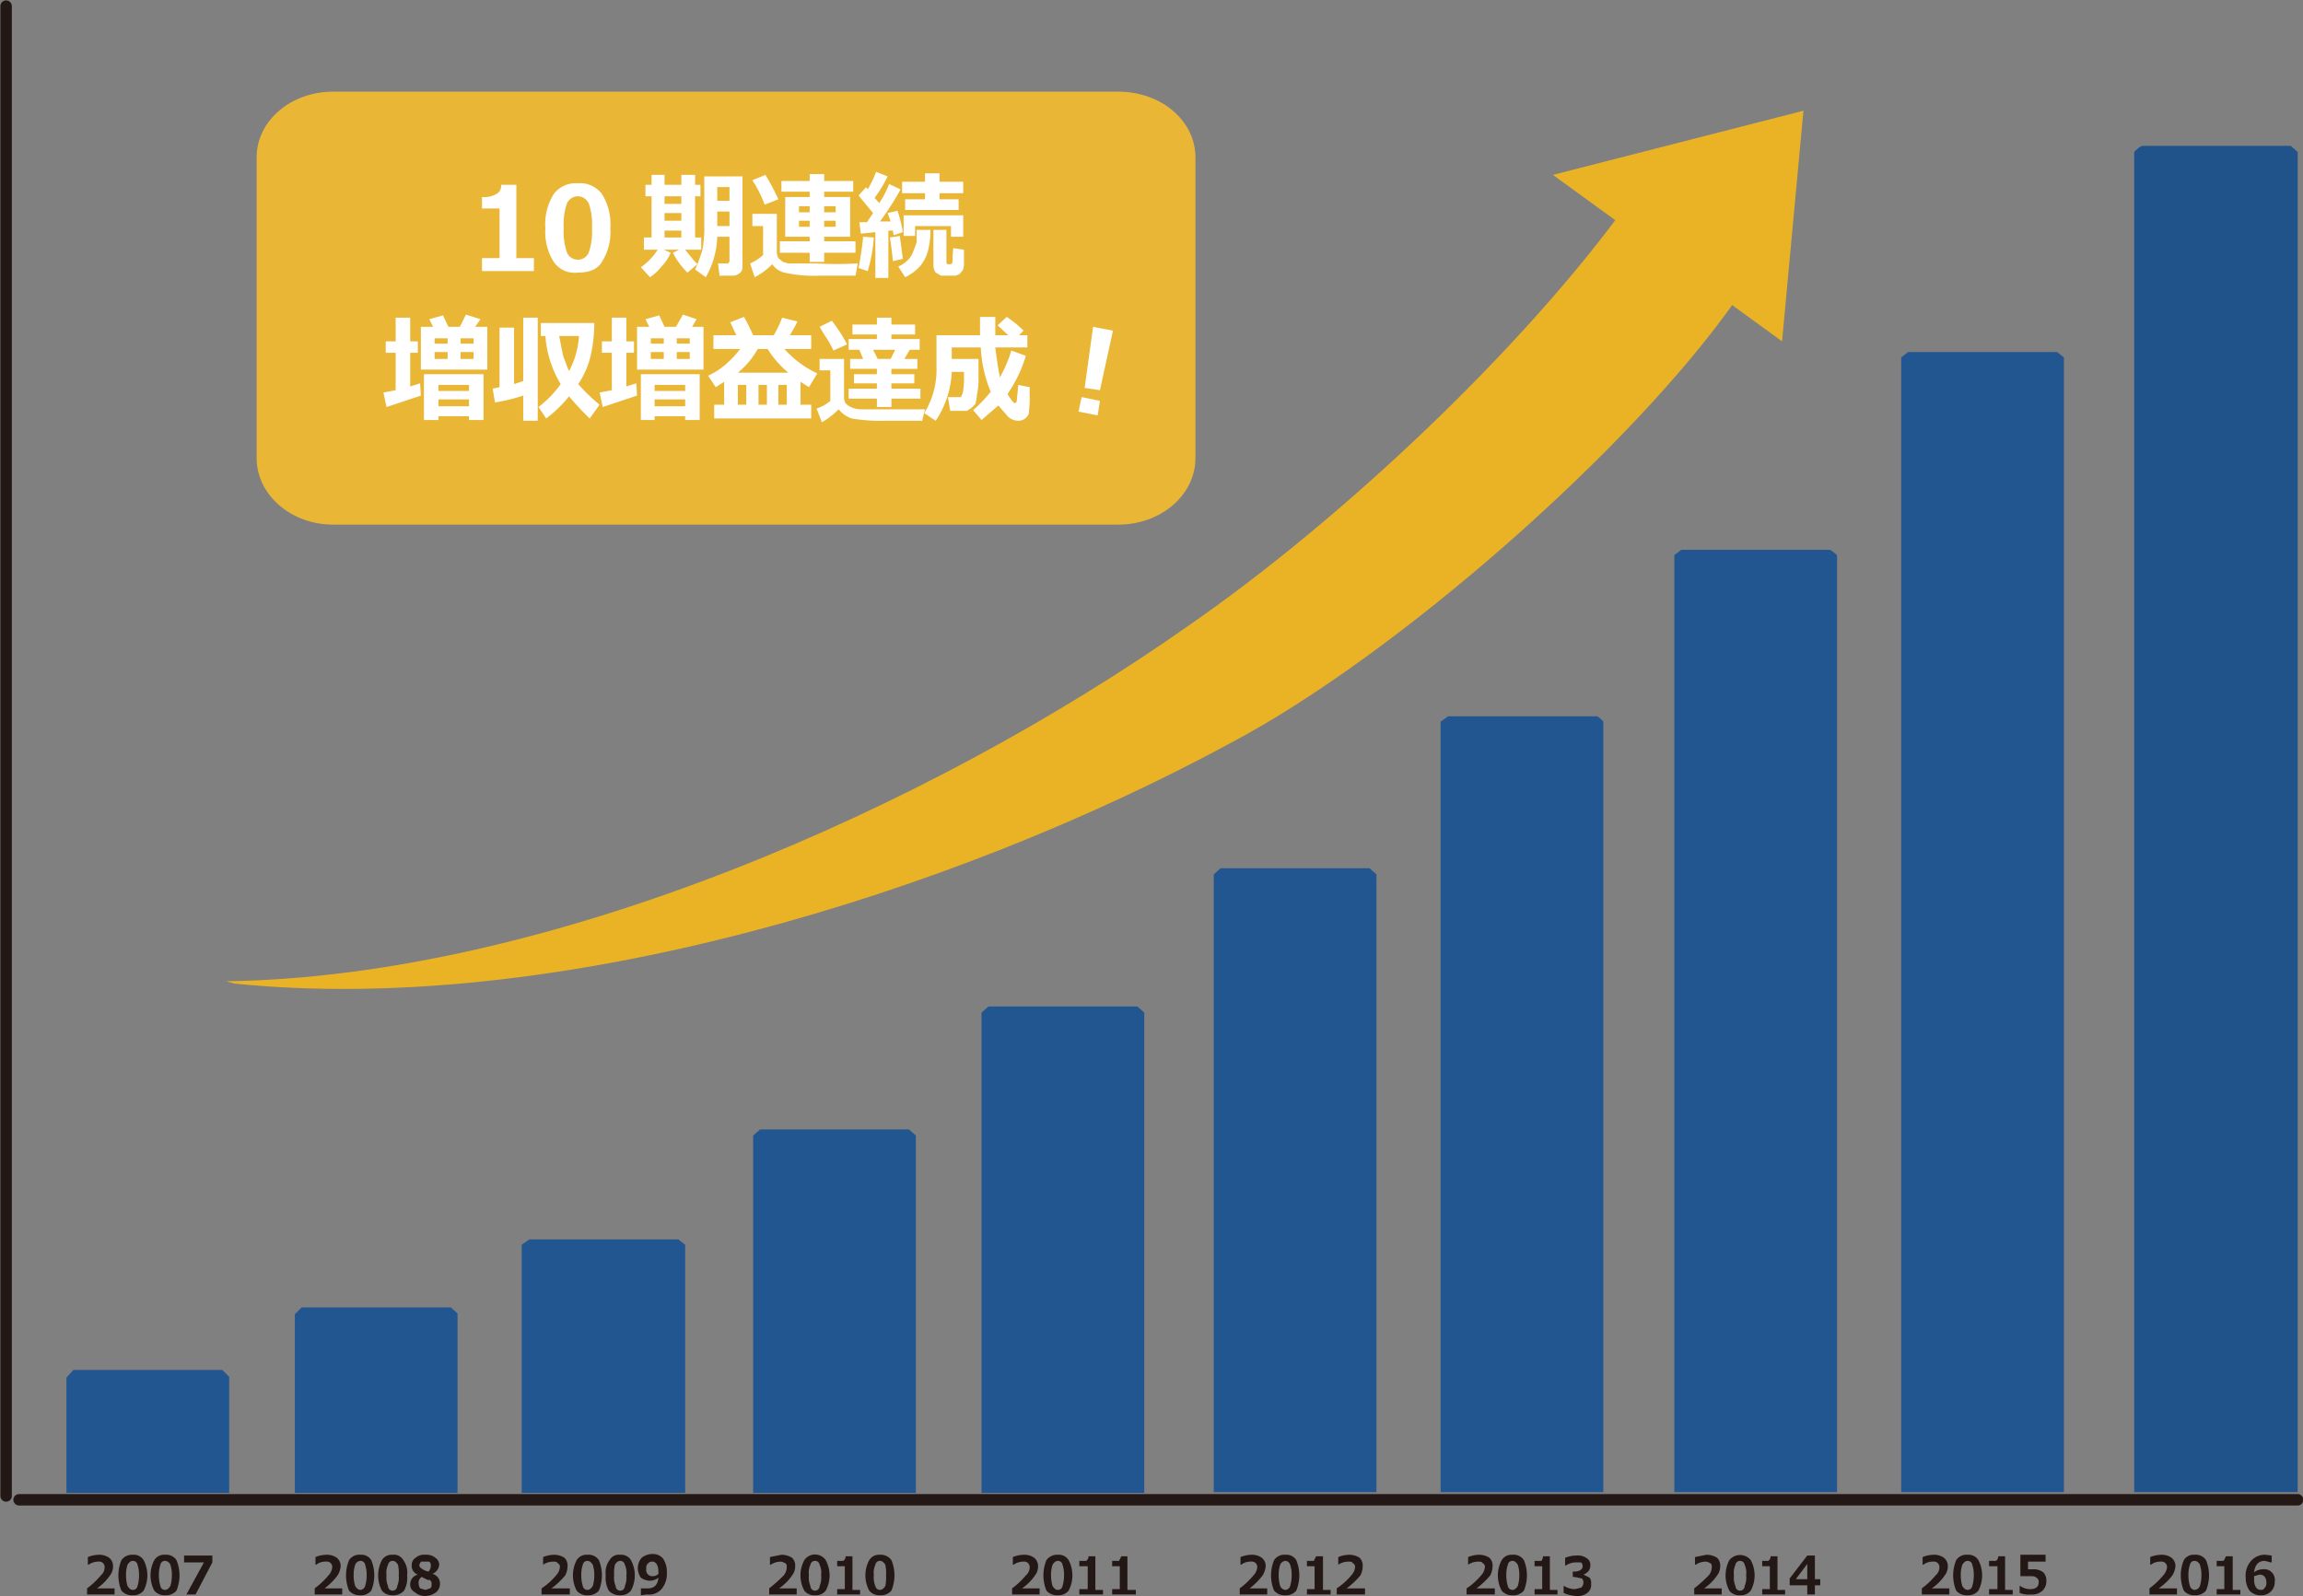 <svg id="b10c797b-22f6-4d43-9939-2ae8f3fd82de" data-name="レイヤー 1" xmlns="http://www.w3.org/2000/svg" viewBox="0 0 301.5 209" width="301.5" height="209">
  <rect x="0" y="0" width="301.5" height="209" fill="#808080" stroke="none"/>
  <defs>
    <style>
      .ac3f2c8e-1ded-4084-9a3a-ae7116d94b80 {
        fill: #eab225;
      }

      .b2efd0d1-4722-4117-8823-f4b2ea561809 {
        fill: #225690;
      }

      .a1f47b35-3a8c-4d47-9b96-e6ac11164c8c {
        fill: #205389;
      }

      .b40cd4a6-3028-4d8a-87e1-bc5d04aa6c50 {
        fill: none;
        stroke: #231815;
        stroke-linecap: round;
        stroke-miterlimit: 10;
        stroke-width: 1.5px;
      }

      .b1193687-dc75-43f1-bc45-4cd0840ed917 {
        fill: #231815;
      }

      .bc8b87dc-abc9-4fea-a028-e737cb23f951 {
        fill: #eab636;
      }

      .a53f28b1-37d7-4537-a557-fcd37f376eec {
        fill: #fff;
      }
    </style>
  </defs>
  <g>
    <path class="ac3f2c8e-1ded-4084-9a3a-ae7116d94b80" d="M155.5,82c-34,23.9-83.7,45.9-125.9,46.5l1.1.3c41.9,4.3,93.9-11.7,130.4-31.5,21.6-11.4,52.6-38.6,66.2-58.1l-13.9-13C199.5,45.6,175.6,68.1,155.5,82Z"/>
    <polygon class="ac3f2c8e-1ded-4084-9a3a-ae7116d94b80" points="203.3 22.9 233.3 44.7 236.1 14.5 203.3 22.9"/>
  </g>
  <path class="b2efd0d1-4722-4117-8823-f4b2ea561809" d="M30,180.3l-.9-.9H9.6l-.9,1v15.1H30Z"/>
  <path class="b2efd0d1-4722-4117-8823-f4b2ea561809" d="M59.9,172l-.9-.8H39.5l-.9.9v23.4H59.9Z"/>
  <path class="b2efd0d1-4722-4117-8823-f4b2ea561809" d="M89.7,163l-.9-.7H69.3l-1,.7v32.5H89.7Z"/>
  <path class="b2efd0d1-4722-4117-8823-f4b2ea561809" d="M119.9,148.7l-.9-.8H99.5l-.9.8v46.8h21.3Z"/>
  <path class="b2efd0d1-4722-4117-8823-f4b2ea561809" d="M149.8,132.6l-.9-.8H129.4l-.9.8v62.9h21.3Z"/>
  <path class="b2efd0d1-4722-4117-8823-f4b2ea561809" d="M180.2,114.5l-.9-.8H159.8l-.9.8v80.9h21.3Z"/>
  <path class="b2efd0d1-4722-4117-8823-f4b2ea561809" d="M209.9,94.5a2.7,2.7,0,0,0-.8-.7H189.6l-1,.7V195.4h21.3Z"/>
  <path class="b2efd0d1-4722-4117-8823-f4b2ea561809" d="M240.5,72.7a7.1,7.1,0,0,0-.9-.7H220.1l-.9.7V195.4h21.3Z"/>
  <path class="b2efd0d1-4722-4117-8823-f4b2ea561809" d="M270.2,46.8l-.9-.7H249.8l-.9.7V195.4h21.3Z"/>
  <path class="a1f47b35-3a8c-4d47-9b96-e6ac11164c8c" d="M300.8,19.9l-.9-.8H280.4a3.9,3.9,0,0,0-1,.8V195.4h21.4Z"/>
  <line class="b40cd4a6-3028-4d8a-87e1-bc5d04aa6c50" x1="0.8" y1="0.8" x2="0.8" y2="195.9"/>
  <line class="b40cd4a6-3028-4d8a-87e1-bc5d04aa6c50" x1="2.5" y1="196.4" x2="300.8" y2="196.4"/>
  <g>
    <path class="b1193687-dc75-43f1-bc45-4cd0840ed917" d="M15,208.8H11.4V208a10.2,10.2,0,0,0,1.8-1.7,1.4,1.4,0,0,0,.5-1.1.8.8,0,0,0-.2-.5.7.7,0,0,0-.6-.2,2.2,2.2,0,0,0-1.3.4h-.1v-1a4,4,0,0,1,1.5-.3,2.2,2.2,0,0,1,1.3.4,1.4,1.4,0,0,1,.5,1.1,1.9,1.9,0,0,1-.4,1.2,6.5,6.5,0,0,1-1.7,1.7H15Z"/>
    <path class="b1193687-dc75-43f1-bc45-4cd0840ed917" d="M17.4,208.9a1.8,1.8,0,0,1-1.5-.6,5.2,5.2,0,0,1,0-4,1.7,1.7,0,0,1,1.5-.7,1.5,1.5,0,0,1,1.4.7,4.3,4.3,0,0,1,0,4A1.7,1.7,0,0,1,17.4,208.9Zm0-4.5c-.3,0-.5.2-.7.5a4.1,4.1,0,0,0-.2,1.4,4.6,4.6,0,0,0,.2,1.4c.2.3.4.5.7.5a.6.6,0,0,0,.6-.5,4.6,4.6,0,0,0,.2-1.4,4.1,4.1,0,0,0-.2-1.4A.6.6,0,0,0,17.4,204.4Z"/>
    <path class="b1193687-dc75-43f1-bc45-4cd0840ed917" d="M21.6,208.9a1.7,1.7,0,0,1-1.4-.6,4.3,4.3,0,0,1,0-4,1.5,1.5,0,0,1,1.4-.7,1.6,1.6,0,0,1,1.5.7,5.2,5.2,0,0,1,0,4A1.8,1.8,0,0,1,21.6,208.9Zm0-4.5a.6.6,0,0,0-.6.5,4.1,4.1,0,0,0-.2,1.4,4.6,4.6,0,0,0,.2,1.4.6.6,0,0,0,.6.5c.3,0,.5-.2.7-.5a4.6,4.6,0,0,0,.2-1.4,4.1,4.1,0,0,0-.2-1.4A.8.8,0,0,0,21.6,204.4Z"/>
    <path class="b1193687-dc75-43f1-bc45-4cd0840ed917" d="M27.8,204.6l-2.2,4.2H24.4l2.3-4.2H24.1v-.9h3.7Z"/>
    <path class="b1193687-dc75-43f1-bc45-4cd0840ed917" d="M44.8,208.8H41.2V208a10.2,10.2,0,0,0,1.8-1.7,1.8,1.8,0,0,0,.5-1.1.8.8,0,0,0-.2-.5.8.8,0,0,0-.7-.2,1.9,1.9,0,0,0-1.2.4h-.1v-1a4,4,0,0,1,1.5-.3,2.2,2.2,0,0,1,1.3.4,1.4,1.4,0,0,1,.5,1.1,2.8,2.8,0,0,1-.4,1.2,8.8,8.8,0,0,1-1.7,1.7h2.3Z"/>
    <path class="b1193687-dc75-43f1-bc45-4cd0840ed917" d="M47.2,208.9a1.8,1.8,0,0,1-1.5-.6,5.2,5.2,0,0,1,0-4,1.6,1.6,0,0,1,1.5-.7,1.5,1.5,0,0,1,1.4.7,5.2,5.2,0,0,1,0,4A1.7,1.7,0,0,1,47.2,208.9Zm0-4.5a.8.8,0,0,0-.7.5,4.1,4.1,0,0,0-.2,1.4,4.6,4.6,0,0,0,.2,1.4c.2.3.4.5.7.5a.7.7,0,0,0,.6-.5,4.6,4.6,0,0,0,.2-1.4,4.1,4.1,0,0,0-.2-1.4A.6.6,0,0,0,47.2,204.4Z"/>
    <path class="b1193687-dc75-43f1-bc45-4cd0840ed917" d="M51.4,208.9a1.7,1.7,0,0,1-1.4-.6,4.3,4.3,0,0,1,0-4,1.5,1.5,0,0,1,1.4-.7,1.4,1.4,0,0,1,1.4.7,2.8,2.8,0,0,1,.5,2,3.5,3.5,0,0,1-.4,2A1.9,1.9,0,0,1,51.4,208.9Zm0-4.5a.6.6,0,0,0-.6.5,2.6,2.6,0,0,0-.2,1.4,2.8,2.8,0,0,0,.2,1.4.6.6,0,0,0,1.2,0,2.8,2.8,0,0,0,.2-1.4,4.9,4.9,0,0,0-.1-1.4C51.9,204.6,51.7,204.4,51.4,204.4Z"/>
    <path class="b1193687-dc75-43f1-bc45-4cd0840ed917" d="M54.7,206.2h0a1.2,1.2,0,0,1-.8-1.2,1.1,1.1,0,0,1,.5-1,1.7,1.7,0,0,1,1.3-.4,1.8,1.8,0,0,1,1.3.4,1.1,1.1,0,0,1,.5.9,1.4,1.4,0,0,1-.9,1.2h0a1.3,1.3,0,0,1,1,1.3,1.4,1.4,0,0,1-.5,1.1,2.4,2.4,0,0,1-1.4.5,2,2,0,0,1-1.4-.5,1.1,1.1,0,0,1-.6-1A1.3,1.3,0,0,1,54.7,206.2Zm.5.3a.9.9,0,0,0-.4.8,1.4,1.4,0,0,0,.2.7l.7.2.6-.2c.2-.1.2-.3.2-.5v-.3l-.2-.3H56Zm1.2-1.5a.6.6,0,0,0-.2-.5H55.1l-.2.4a.5.5,0,0,0,.3.5,1.9,1.9,0,0,0,.9.4A1.1,1.1,0,0,0,56.4,205Z"/>
    <path class="b1193687-dc75-43f1-bc45-4cd0840ed917" d="M74.6,208.8H70.9V208a8.6,8.6,0,0,0,1.9-1.7,1.8,1.8,0,0,0,.5-1.1.5.5,0,0,0-.3-.5c-.1-.2-.3-.2-.6-.2a2.4,2.4,0,0,0-1.3.4h0v-1a4,4,0,0,1,1.5-.3,2.5,2.5,0,0,1,1.3.4,1.4,1.4,0,0,1,.4,1.1,2.7,2.7,0,0,1-.3,1.2,10.2,10.2,0,0,1-1.8,1.7h2.4Z"/>
    <path class="b1193687-dc75-43f1-bc45-4cd0840ed917" d="M76.9,208.9a1.7,1.7,0,0,1-1.4-.6,4.3,4.3,0,0,1,0-4,1.5,1.5,0,0,1,1.4-.7,1.6,1.6,0,0,1,1.5.7,5.2,5.2,0,0,1,0,4A1.8,1.8,0,0,1,76.9,208.9Zm0-4.5a.6.6,0,0,0-.6.5,4.1,4.1,0,0,0-.2,1.4,4.6,4.6,0,0,0,.2,1.4.6.6,0,0,0,.6.5c.3,0,.5-.2.7-.5a4.6,4.6,0,0,0,.2-1.4,4.1,4.1,0,0,0-.2-1.4C77.4,204.6,77.2,204.4,76.9,204.4Z"/>
    <path class="b1193687-dc75-43f1-bc45-4cd0840ed917" d="M81.2,208.9a1.9,1.9,0,0,1-1.5-.6,3.5,3.5,0,0,1-.4-2,2.8,2.8,0,0,1,.5-2,1.4,1.4,0,0,1,1.4-.7,1.5,1.5,0,0,1,1.4.7,4.2,4.2,0,0,1,0,4A1.7,1.7,0,0,1,81.2,208.9Zm0-4.5c-.3,0-.5.2-.7.5a4.9,4.9,0,0,0-.1,1.4,2.8,2.8,0,0,0,.2,1.4.6.6,0,0,0,1.2,0,2.8,2.8,0,0,0,.2-1.4,2.6,2.6,0,0,0-.2-1.4A.6.6,0,0,0,81.2,204.4Z"/>
    <path class="b1193687-dc75-43f1-bc45-4cd0840ed917" d="M83.9,208.9V208h.9c.8,0,1.3-.4,1.4-1.4a1.9,1.9,0,0,1-1.1.4,2.1,2.1,0,0,1-1.2-.4,2.2,2.2,0,0,1-.4-1.3,2.1,2.1,0,0,1,.5-1.3,2.2,2.2,0,0,1,1.4-.5,1.7,1.7,0,0,1,1.4.6,3,3,0,0,1,.5,1.8,3.1,3.1,0,0,1-.7,2.2,2.2,2.2,0,0,1-1.9.7Zm2.3-2.8h0v-.2c0-.9-.3-1.4-.8-1.4a.6.6,0,0,0-.6.3c-.2.1-.2.4-.2.7a.8.8,0,0,0,.9.9A1,1,0,0,0,86.2,206.1Z"/>
    <path class="b1193687-dc75-43f1-bc45-4cd0840ed917" d="M104.3,208.8h-3.6V208a19.2,19.2,0,0,0,1.9-1.7,1.7,1.7,0,0,0,.4-1.1c0-.2,0-.4-.2-.5s-.4-.2-.6-.2a2.4,2.4,0,0,0-1.3.4h-.1v-1l1.5-.3a2.6,2.6,0,0,1,1.4.4,1.4,1.4,0,0,1,.4,1.1,1.9,1.9,0,0,1-.4,1.2A6.5,6.5,0,0,1,102,208h2.3Z"/>
    <path class="b1193687-dc75-43f1-bc45-4cd0840ed917" d="M106.7,208.9a1.6,1.6,0,0,1-1.4-.6,4.2,4.2,0,0,1,0-4,1.7,1.7,0,0,1,2.8,0,4.2,4.2,0,0,1,0,4A1.6,1.6,0,0,1,106.7,208.9Zm0-4.5a.6.6,0,0,0-.6.5,2.6,2.6,0,0,0-.2,1.4,2.8,2.8,0,0,0,.2,1.4.6.6,0,0,0,1.2,0,2.8,2.8,0,0,0,.2-1.4,2.6,2.6,0,0,0-.2-1.4A.6.6,0,0,0,106.7,204.4Z"/>
    <path class="b1193687-dc75-43f1-bc45-4cd0840ed917" d="M112.6,208.8h-3v-.7h1v-3h-1v-.7h.8a.7.7,0,0,0,.3-.6h.9v4.4h1Z"/>
    <path class="b1193687-dc75-43f1-bc45-4cd0840ed917" d="M115.2,208.9a1.7,1.7,0,0,1-1.4-.6,4.2,4.2,0,0,1,0-4,1.5,1.5,0,0,1,1.4-.7,1.7,1.7,0,0,1,1.5.7,5.2,5.2,0,0,1,0,4A1.8,1.8,0,0,1,115.2,208.9Zm0-4.5a.6.6,0,0,0-.6.5,2.6,2.6,0,0,0-.2,1.4,2.8,2.8,0,0,0,.2,1.4.6.6,0,0,0,.6.5c.3,0,.5-.2.7-.5a5.3,5.3,0,0,0,.1-1.4,4.9,4.9,0,0,0-.1-1.4C115.7,204.6,115.5,204.4,115.2,204.4Z"/>
    <path class="b1193687-dc75-43f1-bc45-4cd0840ed917" d="M136.1,208.8h-3.6V208a10.2,10.2,0,0,0,1.8-1.7,1.4,1.4,0,0,0,.5-1.1.8.8,0,0,0-.2-.5.7.7,0,0,0-.6-.2,2.2,2.2,0,0,0-1.3.4h-.1v-1a4,4,0,0,1,1.5-.3,2.2,2.2,0,0,1,1.3.4,1.4,1.4,0,0,1,.5,1.1,1.9,1.9,0,0,1-.4,1.2,6.5,6.5,0,0,1-1.7,1.7h2.3Z"/>
    <path class="b1193687-dc75-43f1-bc45-4cd0840ed917" d="M138.5,208.9a1.8,1.8,0,0,1-1.5-.6,5.2,5.2,0,0,1,0-4,1.7,1.7,0,0,1,1.5-.7,1.5,1.5,0,0,1,1.4.7,4.3,4.3,0,0,1,0,4A1.7,1.7,0,0,1,138.5,208.9Zm0-4.5c-.3,0-.5.2-.7.5a4.1,4.1,0,0,0-.2,1.4,4.6,4.6,0,0,0,.2,1.4c.2.3.4.5.7.5a.6.6,0,0,0,.6-.5,4.6,4.6,0,0,0,.2-1.4,4.1,4.1,0,0,0-.2-1.4A.6.6,0,0,0,138.5,204.4Z"/>
    <path class="b1193687-dc75-43f1-bc45-4cd0840ed917" d="M144.4,208.8h-3.1v-.7h1.1v-3h-1.1v-.7h.9a.7.7,0,0,0,.3-.6h.9v4.4h1Z"/>
    <path class="b1193687-dc75-43f1-bc45-4cd0840ed917" d="M148.7,208.8h-3.1v-.7h1v-3h-1v-.7h.9l.3-.6h.8v4.4h1.1Z"/>
    <path class="b1193687-dc75-43f1-bc45-4cd0840ed917" d="M165.9,208.8h-3.6V208a10.2,10.2,0,0,0,1.8-1.7,1.8,1.8,0,0,0,.5-1.1.8.8,0,0,0-.2-.5.8.8,0,0,0-.7-.2,1.9,1.9,0,0,0-1.2.4h-.1v-1a4,4,0,0,1,1.5-.3,2.2,2.2,0,0,1,1.3.4,1.4,1.4,0,0,1,.5,1.1,2.8,2.8,0,0,1-.4,1.2,8.8,8.8,0,0,1-1.7,1.7h2.3Z"/>
    <path class="b1193687-dc75-43f1-bc45-4cd0840ed917" d="M168.3,208.9a1.8,1.8,0,0,1-1.5-.6,5.2,5.2,0,0,1,0-4,1.6,1.6,0,0,1,1.5-.7,1.5,1.5,0,0,1,1.4.7,5.2,5.2,0,0,1,0,4A1.7,1.7,0,0,1,168.3,208.9Zm0-4.5a.8.8,0,0,0-.7.5,4.1,4.1,0,0,0-.2,1.4,4.6,4.6,0,0,0,.2,1.4.8.8,0,0,0,.7.5.7.7,0,0,0,.6-.5,4.6,4.6,0,0,0,.2-1.4,4.1,4.1,0,0,0-.2-1.4A.7.7,0,0,0,168.3,204.4Z"/>
    <path class="b1193687-dc75-43f1-bc45-4cd0840ed917" d="M174.2,208.8h-3.1v-.7h1v-3h-1v-.7h.9l.3-.6h.9v4.4h1Z"/>
    <path class="b1193687-dc75-43f1-bc45-4cd0840ed917" d="M178.7,208.8H175V208a8.6,8.6,0,0,0,1.9-1.7,1.8,1.8,0,0,0,.5-1.1.5.5,0,0,0-.3-.5c-.1-.2-.3-.2-.6-.2a2.4,2.4,0,0,0-1.3.4h0v-1a4,4,0,0,1,1.5-.3,2.5,2.5,0,0,1,1.3.4,1.4,1.4,0,0,1,.4,1.1,2.7,2.7,0,0,1-.3,1.2,10.2,10.2,0,0,1-1.8,1.7h2.4Z"/>
    <path class="b1193687-dc75-43f1-bc45-4cd0840ed917" d="M195.7,208.8H192V208a8.6,8.6,0,0,0,1.9-1.7,1.8,1.8,0,0,0,.5-1.1.5.5,0,0,0-.3-.5c-.1-.2-.3-.2-.6-.2a2.4,2.4,0,0,0-1.3.4h0v-1a4,4,0,0,1,1.5-.3,2.5,2.5,0,0,1,1.3.4,1.4,1.4,0,0,1,.4,1.1,2.7,2.7,0,0,1-.3,1.2,10.2,10.2,0,0,1-1.8,1.7h2.4Z"/>
    <path class="b1193687-dc75-43f1-bc45-4cd0840ed917" d="M198,208.9a1.7,1.7,0,0,1-1.4-.6,4.2,4.2,0,0,1,0-4,1.5,1.5,0,0,1,1.4-.7,1.6,1.6,0,0,1,1.5.7,5.2,5.2,0,0,1,0,4A1.8,1.8,0,0,1,198,208.9Zm0-4.5a.6.6,0,0,0-.6.5,4.1,4.1,0,0,0-.2,1.4,4.6,4.6,0,0,0,.2,1.4.6.6,0,0,0,.6.5c.3,0,.5-.2.7-.5a4.6,4.6,0,0,0,.2-1.4,4.1,4.1,0,0,0-.2-1.4C198.5,204.6,198.3,204.4,198,204.4Z"/>
    <path class="b1193687-dc75-43f1-bc45-4cd0840ed917" d="M203.9,208.8h-3v-.7h1v-3h-1v-.7h.9a1.1,1.1,0,0,0,.2-.6h.9v4.4h1Z"/>
    <path class="b1193687-dc75-43f1-bc45-4cd0840ed917" d="M204.7,208.6v-.9h.1a2.7,2.7,0,0,0,1.4.4l.8-.2a.9.9,0,0,0,.3-.7.8.8,0,0,0-.2-.5l-1-.2h-.2v-.7h.2c.7,0,1.1-.3,1.1-.7a.8.8,0,0,0-.2-.5h-.7a2.4,2.4,0,0,0-1.3.4h-.1v-1a4,4,0,0,1,1.5-.3,2,2,0,0,1,1.4.4,1,1,0,0,1,.4.9,1.4,1.4,0,0,1-.2.7,1.8,1.8,0,0,1-.7.5h0l.8.4a1.1,1.1,0,0,1,.2.8,1.3,1.3,0,0,1-.5,1.2,2,2,0,0,1-1.4.4A4.7,4.7,0,0,1,204.7,208.6Z"/>
    <path class="b1193687-dc75-43f1-bc45-4cd0840ed917" d="M225.4,208.8h-3.6V208a19.2,19.2,0,0,0,1.9-1.7,1.7,1.7,0,0,0,.4-1.1c0-.2,0-.4-.2-.5s-.4-.2-.6-.2a2.4,2.4,0,0,0-1.3.4h-.1v-1l1.5-.3a2.6,2.6,0,0,1,1.4.4,1.4,1.4,0,0,1,.4,1.1,1.9,1.9,0,0,1-.4,1.2,6.5,6.5,0,0,1-1.7,1.7h2.3Z"/>
    <path class="b1193687-dc75-43f1-bc45-4cd0840ed917" d="M227.8,208.9a1.6,1.6,0,0,1-1.4-.6,4.3,4.3,0,0,1,0-4,1.8,1.8,0,0,1,2.8,0,4.2,4.2,0,0,1,0,4A1.6,1.6,0,0,1,227.8,208.9Zm0-4.5a.6.6,0,0,0-.6.5,2.6,2.6,0,0,0-.2,1.4,2.8,2.8,0,0,0,.2,1.4.6.6,0,0,0,1.2,0,2.8,2.8,0,0,0,.2-1.4,2.6,2.6,0,0,0-.2-1.4A.6.6,0,0,0,227.8,204.4Z"/>
    <path class="b1193687-dc75-43f1-bc45-4cd0840ed917" d="M233.7,208.8h-3v-.7h1v-3h-1v-.7h.8a.7.7,0,0,0,.3-.6h.9v4.4h1Z"/>
    <path class="b1193687-dc75-43f1-bc45-4cd0840ed917" d="M238.3,207.6h-.7v1.2h-1v-1.2h-2.3v-.9l2.3-3h1v3.1h.7Zm-1.7-.8v-2l-1.5,2Z"/>
    <path class="b1193687-dc75-43f1-bc45-4cd0840ed917" d="M255.2,208.8h-3.6V208a10.2,10.2,0,0,0,1.8-1.7,1.4,1.4,0,0,0,.5-1.1.8.8,0,0,0-.2-.5.7.7,0,0,0-.6-.2,2,2,0,0,0-1.3.4h-.1v-1a4,4,0,0,1,1.5-.3,2.2,2.2,0,0,1,1.3.4,1.4,1.4,0,0,1,.5,1.1,1.9,1.9,0,0,1-.4,1.2,6.5,6.5,0,0,1-1.7,1.7h2.3Z"/>
    <path class="b1193687-dc75-43f1-bc45-4cd0840ed917" d="M257.6,208.9a1.8,1.8,0,0,1-1.5-.6,5.2,5.2,0,0,1,0-4,1.6,1.6,0,0,1,1.5-.7,1.5,1.5,0,0,1,1.4.7,4.3,4.3,0,0,1,0,4A1.7,1.7,0,0,1,257.6,208.9Zm0-4.5c-.3,0-.5.2-.7.5a4.1,4.1,0,0,0-.2,1.4,4.6,4.6,0,0,0,.2,1.4c.2.3.4.5.7.5a.6.6,0,0,0,.6-.5,4.6,4.6,0,0,0,.2-1.4,4.1,4.1,0,0,0-.2-1.4A.6.6,0,0,0,257.6,204.4Z"/>
    <path class="b1193687-dc75-43f1-bc45-4cd0840ed917" d="M263.5,208.8h-3.1v-.7h1.1v-3h-1.1v-.7h.9a.7.7,0,0,0,.3-.6h.9v4.4h1Z"/>
    <path class="b1193687-dc75-43f1-bc45-4cd0840ed917" d="M264.4,208.6v-.9h.1a2.2,2.2,0,0,0,1.3.4c.7,0,1.1-.3,1.1-.9a.6.6,0,0,0-.3-.6c-.2-.2-.5-.2-.9-.2h-1.2v-2.8h3.3v.9h-2.3v1h.6a2.1,2.1,0,0,1,1.4.4,1.5,1.5,0,0,1,.4,1.1,1.7,1.7,0,0,1-.5,1.3,2,2,0,0,1-1.5.5A3.3,3.3,0,0,1,264.4,208.6Z"/>
    <path class="b1193687-dc75-43f1-bc45-4cd0840ed917" d="M285,208.8h-3.6V208a10.2,10.2,0,0,0,1.8-1.7,1.8,1.8,0,0,0,.5-1.1.8.8,0,0,0-.2-.5.8.8,0,0,0-.7-.2,1.9,1.9,0,0,0-1.2.4h-.1v-1a4,4,0,0,1,1.5-.3,2.2,2.2,0,0,1,1.3.4,1.4,1.4,0,0,1,.5,1.1,2.8,2.8,0,0,1-.4,1.2,7.5,7.5,0,0,1-1.8,1.7H285Z"/>
    <path class="b1193687-dc75-43f1-bc45-4cd0840ed917" d="M287.3,208.9a1.7,1.7,0,0,1-1.4-.6,5.2,5.2,0,0,1,0-4,1.5,1.5,0,0,1,1.4-.7,1.6,1.6,0,0,1,1.5.7,5.2,5.2,0,0,1,0,4A1.8,1.8,0,0,1,287.3,208.9Zm0-4.5a.6.6,0,0,0-.6.5,4.1,4.1,0,0,0-.2,1.4,4.6,4.6,0,0,0,.2,1.4.7.7,0,0,0,.6.5.8.8,0,0,0,.7-.5,4.6,4.6,0,0,0,.2-1.4,4.1,4.1,0,0,0-.2-1.4A.8.8,0,0,0,287.3,204.4Z"/>
    <path class="b1193687-dc75-43f1-bc45-4cd0840ed917" d="M293.3,208.8h-3.1v-.7h1v-3h-1v-.7h.9a3.3,3.3,0,0,0,.3-.6h.9v4.4h1Z"/>
    <path class="b1193687-dc75-43f1-bc45-4cd0840ed917" d="M297.4,203.7v.9h-.1l-.8-.2c-.8,0-1.3.5-1.4,1.5a1.9,1.9,0,0,1,1.1-.4,1.4,1.4,0,0,1,1.6,1.6,1.7,1.7,0,0,1-.5,1.3,1.7,1.7,0,0,1-1.3.5,1.9,1.9,0,0,1-1.5-.6,2.9,2.9,0,0,1-.5-1.7,2.9,2.9,0,0,1,.7-2.2,2.4,2.4,0,0,1,1.9-.8Zm-2.3,2.7v.4c0,.9.3,1.4.9,1.4a.5.5,0,0,0,.5-.3.8.8,0,0,0,.2-.7c0-.6-.3-1-.9-1Z"/>
  </g>
  <g>
    <path class="bc8b87dc-abc9-4fea-a028-e737cb23f951" d="M156.5,60c0,4.8-4.5,8.7-10.1,8.7H43.6c-5.5,0-10-3.9-10-8.7V20.6c0-4.8,4.5-8.6,10-8.6H146.4c5.6,0,10.1,3.8,10.1,8.6Z"/>
    <g>
      <path class="a53f28b1-37d7-4537-a557-fcd37f376eec" d="M69.9,35.5H63.1V33.8h2.3V27.3H63.1V25.8a3.2,3.2,0,0,0,1.9-.4,1.2,1.2,0,0,0,.6-1.2h2v9.6h2.3Z"/>
      <path class="a53f28b1-37d7-4537-a557-fcd37f376eec" d="M75.6,35.7a3.3,3.3,0,0,1-3.1-1.4,7.3,7.3,0,0,1-1.1-4.4,7.4,7.4,0,0,1,1.1-4.5A3.6,3.6,0,0,1,75.6,24a3.6,3.6,0,0,1,3.2,1.4,7.4,7.4,0,0,1,1.1,4.5,7.3,7.3,0,0,1-1.1,4.4C78.2,35.3,77.1,35.7,75.6,35.7Zm0-10a1.6,1.6,0,0,0-1.4,1,8.5,8.5,0,0,0-.4,3.2,8.3,8.3,0,0,0,.4,3.1,1.5,1.5,0,0,0,1.4,1,1.5,1.5,0,0,0,1.5-1,8.3,8.3,0,0,0,.4-3.1,8.5,8.5,0,0,0-.4-3.2A1.6,1.6,0,0,0,75.6,25.7Z"/>
      <path class="a53f28b1-37d7-4537-a557-fcd37f376eec" d="M87.8,33.1a5.7,5.7,0,0,1-1.2,1.8,6.4,6.4,0,0,1-1.5,1.4L83.9,35a8,8,0,0,0,2.2-2.3H84.3V31.1h1V25.7h-.8V24.2h.8V22.9H87v1.3h2.2V22.9H91v1.3h.7v1.5H91v5.4h.8v1.6H89.7c.5.6,1,1.3,1.6,1.9L90,35.7a9.7,9.7,0,0,1-1.9-2.6l.8-.4h-2ZM87,25.7v1h2.2v-1Zm0,2.2v1h2.2v-1Zm0,3.2h2.2v-.9H87Zm10.2,3.8a1,1,0,0,1-.4.9,1.5,1.5,0,0,1-1,.3H94.2L94,34.5h1.3c.1-.1.2-.2.2-.3V31H93.9a11.3,11.3,0,0,1-1.5,5.3l-1.4-1a13.4,13.4,0,0,0,.7-1.8,5.8,5.8,0,0,0,.4-1.8,14.1,14.1,0,0,0,.1-2.2V23.1h5Zm-1.7-8.6V24.5H93.9v1.8Zm0,3.3V27.7H93.9v1.9Z"/>
      <path class="a53f28b1-37d7-4537-a557-fcd37f376eec" d="M112.3,34.5l-.3,1.6h-4.7a17.6,17.6,0,0,1-4.6-.4,2.7,2.7,0,0,1-1.6-1.1,9.1,9.1,0,0,1-2.3,1.7l-.6-1.8a6.2,6.2,0,0,0,1.7-1.1V29.6H98.5V28h3.2v5.1a1.9,1.9,0,0,0,.2.7l.6.5.7.2h3.6A52.7,52.7,0,0,0,112.3,34.5Zm-10.4-8.4-1.8.7a15.5,15.5,0,0,0-1.6-3.2l1.7-.7A28.2,28.2,0,0,1,101.9,26.1Zm10.1,7h-4.1v1.2H106V33.1h-3.9V31.6H106V31h-3.2V25.8H106v-.7h-3.7V23.7H106v-.9h1.9v.9h3.8v1.4h-3.8v.7h3.4V31h-3.4v.6H112Zm-7.4-5.3H106V27h-1.4Zm1.4,1.1h-1.4v.8H106Zm1.9-1.1h1.5V27h-1.5Zm1.5,1.1h-1.5v.8h1.5Z"/>
      <path class="a53f28b1-37d7-4537-a557-fcd37f376eec" d="M114.4,31.1a20.5,20.5,0,0,1-.8,4.4l-1.2-.4c.3-1.6.5-3,.6-4.1Zm1.9,5.3h-1.7v-6l-1.9.2-.2-1.5h1l.8-1.2-1.9-2.3,1-1.1c0,.1.1.1.2.3a15.8,15.8,0,0,0,1.1-2.3l1.5.6a16.1,16.1,0,0,1-1.7,2.8l.6.7a12.1,12.1,0,0,0,1.3-2.5l1.5.7a36.3,36.3,0,0,1-2.7,4.2h1.4l-.4-1.1,1.3-.3a18.7,18.7,0,0,1,.7,2.8l-1.2.4a3.5,3.5,0,0,1-.1-.6h-.6Zm1.9-2.5-1.3.3c-.1-.9-.2-1.9-.4-3.1l1.3-.2Zm3.6-3.8a10.1,10.1,0,0,1-.3,2.7,5.3,5.3,0,0,1-1,2,6.2,6.2,0,0,1-2,1.5l-.9-1.4a3.9,3.9,0,0,0,1.4-1,2.9,2.9,0,0,0,.6-1.1,7.6,7.6,0,0,0,.4-1.1V30.1Zm4.3-4.8H123v.8h2.5v1.4h-7V26.1h2.6v-.8h-3V23.8h3V22.7H123v1.1h3.1Zm0,5.7h-1.6V29.6h-4.7v1.3h-1.5V28.2h7.8Zm.1,3.7c0,.2-.1.5-.1.6l-.4.5c-.2.2-.4.2-.6.3h-1.9l-.7-.4a1.7,1.7,0,0,1-.3-1V30.1h1.7v4.2c0,.2.1.3.2.3h.3a.3.3,0,0,0,.3-.3,17.4,17.4,0,0,1,.1-1.8l1.4.2Z"/>
      <path class="a53f28b1-37d7-4537-a557-fcd37f376eec" d="M55.1,51.8l-4.5,1.5-.4-1.9,1.6-.3V46.2H50.5V44.7h1.3V41.6h1.9v3.1h1v1.5h-1v4.4l1.3-.4Zm8.7-3.4H55.1V42.8h1.6l-.5-1,1.8-.5.7,1.5h1.5l.8-1.6,1.9.6-.7,1h1.6Zm-2.4,6.1h-4V55H55.5V49h7.8v6H61.4ZM58.6,45v-.7H56.9V45Zm0,2v-.9H56.9V47Zm2.8,4.2v-.8h-4v.8Zm-4,2h4v-.9h-4Zm2.9-8.9V45H62v-.7Zm0,1.8V47H62v-.9Z"/>
      <path class="a53f28b1-37d7-4537-a557-fcd37f376eec" d="M68.5,51.8a22.2,22.2,0,0,1-3.7.9l-.3-1.8.9-.2V42.9h1.9v7.4l1.2-.4V41.6h1.9V55.1H68.5Zm9.3-9.5a19,19,0,0,1-.5,4.4,11.4,11.4,0,0,1-1.6,3.6A24.2,24.2,0,0,0,78.5,53l-1.3,1.8a35.8,35.8,0,0,1-2.7-2.9,16.6,16.6,0,0,1-3,2.9l-1-1.5a13.9,13.9,0,0,0,2.9-3,14.2,14.2,0,0,1-2-6.3h-.6V42.3Zm-3.3,6.3A11.4,11.4,0,0,0,75.8,44H73.2c.2.9.3,1.6.4,2a5,5,0,0,0,.4,1.3A11.2,11.2,0,0,0,74.5,48.6Z"/>
      <path class="a53f28b1-37d7-4537-a557-fcd37f376eec" d="M83.4,51.8l-4.5,1.5-.4-1.9,1.6-.3V46.2H78.8V44.7h1.3V41.6H82v3.1h1v1.5H82v4.4l1.3-.4Zm8.7-3.4H83.4V42.8H85l-.5-1,1.8-.5.7,1.5h1.5l.9-1.6,1.8.6-.6,1h1.5Zm-2.4,6.1h-4V55H83.9V49h7.7v6H89.7ZM86.9,45v-.7H85.2V45Zm0,2v-.9H85.2V47Zm2.8,4.2v-.8h-4v.8Zm-4,2h4v-.9h-4Zm2.9-8.9V45h1.7v-.7Zm0,1.8V47h1.7v-.9Z"/>
      <path class="a53f28b1-37d7-4537-a557-fcd37f376eec" d="M106.2,54.8H93.5V53h1.3V50l-1.1.7-1-1.5a9,9,0,0,0,2.2-1.4,12.9,12.9,0,0,0,2-2.1H93.4V43.9h3l-.8-1.7,1.8-.7a26,26,0,0,1,1.2,2.4h2.7a15.2,15.2,0,0,0,1.1-2.3l2,.5a20.1,20.1,0,0,1-1,1.8h2.8v1.8h-3.5a13.1,13.1,0,0,0,4.3,3.2l-1.1,1.8-1.1-.7v3h1.4Zm-9.6-6h6.6a12.8,12.8,0,0,1-2.7-3.1H99.2A10.8,10.8,0,0,1,96.6,48.8Zm0,4.2h1.1V50.4H96.6Zm2.7,0h1.1V50.4H99.3Zm2.6,0H103V50.4h-1.1Z"/>
      <path class="a53f28b1-37d7-4537-a557-fcd37f376eec" d="M121.1,53.6l-.4,1.6c0-.1-.1-.1-.3-.1H116a23.4,23.4,0,0,1-4.5-.3,3.7,3.7,0,0,1-1.7-1.2,10.9,10.9,0,0,1-2.2,1.7l-.7-1.8a5.2,5.2,0,0,0,1.8-1v-4h-1.4V47h3.2v5.1a1.4,1.4,0,0,0,.2.7,1.8,1.8,0,0,0,.7.5,2.9,2.9,0,0,0,1.4.3h8.3Zm-10.2-8.5-1.8.8a12,12,0,0,0-.8-1.5c-.5-.7-.8-1.3-1-1.6l1.6-.8A21.1,21.1,0,0,1,110.9,45.1Zm9.6,7.1h-3.8v1.1h-1.9V52.2h-3.7V50.9h3.7v-.7h-3V49h3v-.7h-3.5V47H113l-.5-1.2h-1.4V44.4h3.7v-.6h-3.2V42.5h3.2v-.9h1.9v.9h3.1v1.3h-3.1v.6h3.7v1.4h-1.3l-.7,1.2h1.7v1.3h-3.4V49h3v1.2h-3v.7h3.8Zm-6.2-6.4.6,1.2h1.7l.6-1.2Z"/>
      <path class="a53f28b1-37d7-4537-a557-fcd37f376eec" d="M128.1,47v3.1a10,10,0,0,1-.2,1.6,7.1,7.1,0,0,1-.2,1.2l-.5.5-.6.4h-2.2l-.3-1.8h1.7a2.2,2.2,0,0,0,.3-.9,9.8,9.8,0,0,0,.1-1.9v-.5h-1.6a12.5,12.5,0,0,1-2.1,6.4l-1.5-1a10.9,10.9,0,0,0,1.6-6.2v-4h5.7V41.5h2v2.4h1.7l-1.4-1.3,1.2-1.1a14.2,14.2,0,0,1,2.2,1.8l-.6.6h1.1v1.6h-4.2q.3,2.4.6,3.9a16,16,0,0,0,1.5-3.5l1.9.7a17.9,17.9,0,0,1-2.4,5c.5.8.8,1.2,1,1.2l.2-.2c0-.1.1-.9.2-2.2l1.5.3v1.7c0,.8-.1,1.4-.1,1.7a1.3,1.3,0,0,1-.5.7,1.4,1.4,0,0,1-.9.3,2.1,2.1,0,0,1-1.3-.5l-1.3-1.5L128.5,55l-1.1-1.3a17.5,17.5,0,0,0,2.3-2.4,17.2,17.2,0,0,1-1.3-5.8h-3.8V47Z"/>
      <path class="a53f28b1-37d7-4537-a557-fcd37f376eec" d="M143.7,54.4l-2.5-.5.4-1.9,2.4.5Zm2-11.1L144,51.1l-2-.3,1.1-8Z"/>
    </g>
  </g>
</svg>
